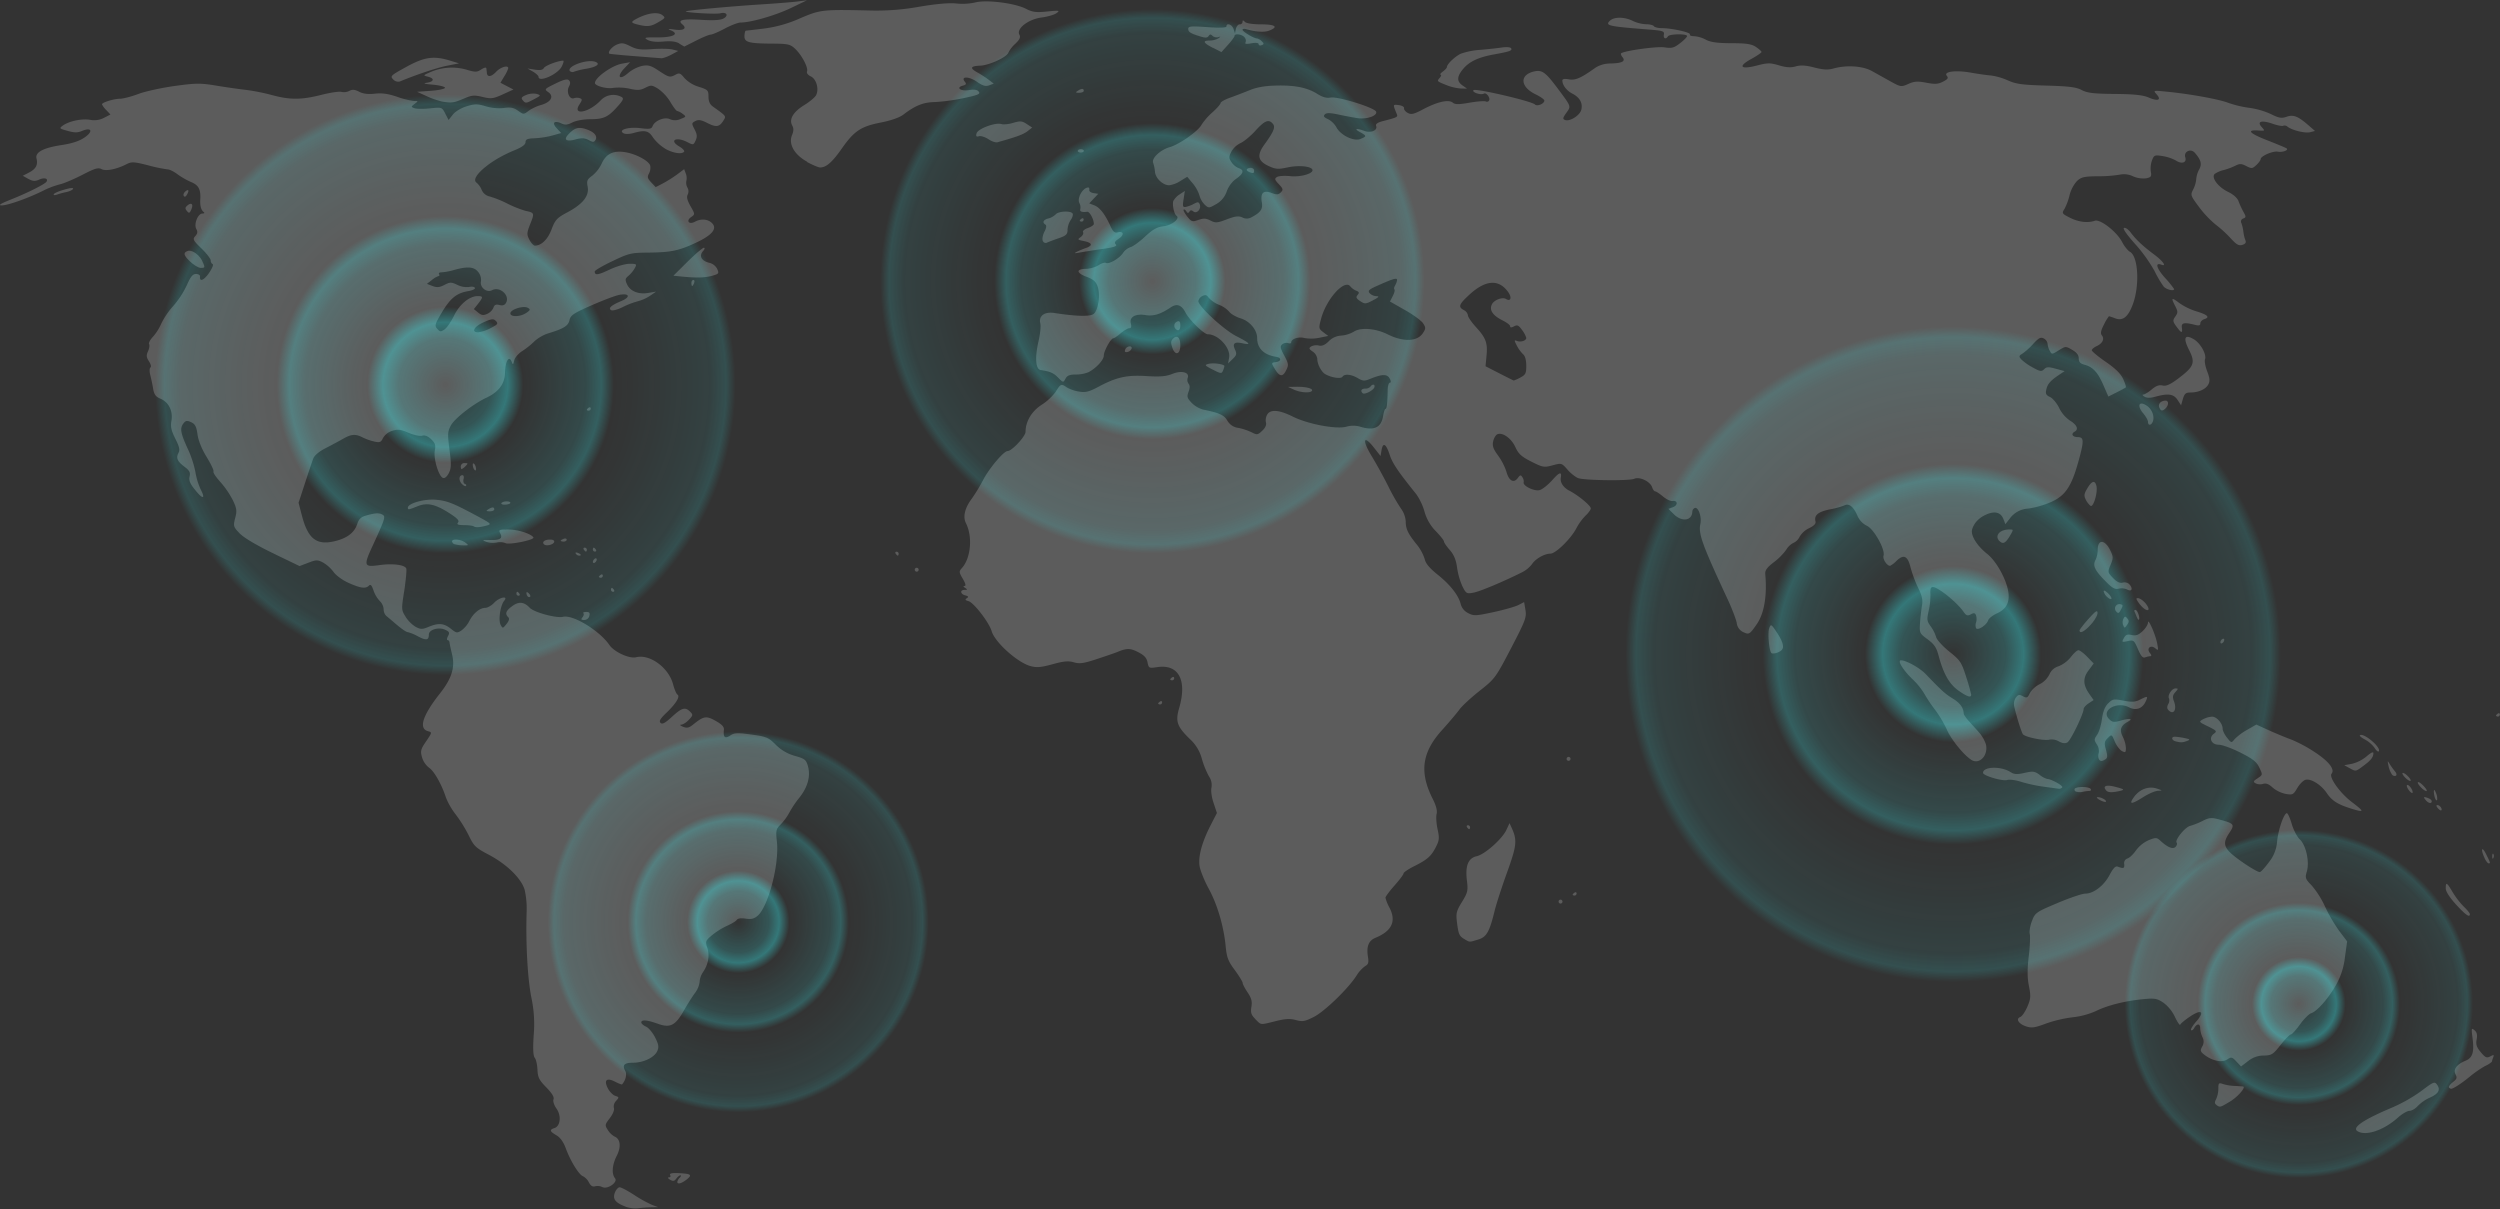 <svg id="Layer_1" data-name="Layer 1" xmlns="http://www.w3.org/2000/svg" viewBox="0 0 1280 619">
  <rect x="0" y="0" width="1280" height="619" fill="#333333" stroke="none"/>
  <defs>
    <style>
      .cls-1 {
        fill:rgba(255, 255, 255, 0.2);
      }

      .cls-2 {
        fill: url("#grad1");
      }
    </style>
    <radialGradient id="grad1" cx="50%" cy="50%" r="50%" fx="50%" fy="50%">
      <stop offset="0%" stop-color="rgba(55, 252, 255, 0.0)" />
      <stop offset="15%" stop-color="rgba(55, 252, 255, 0.17)" />
      <stop offset="20%" stop-color="rgba(55, 252, 255, 0.34)" />
      <stop offset="25%" stop-color="rgba(55, 252, 255, 0.0)" />
      <stop offset="45%" stop-color="rgba(55, 252, 255, 0.11)" />
      <stop offset="50%" stop-color="rgba(55, 252, 255, 0.22)" />
      <stop offset="54%" stop-color="rgba(55, 252, 255, 0.0)" />
      <stop offset="85%" stop-color="rgba(55, 252, 255, 0.07)" />
      <stop offset="90%" stop-color="rgba(55, 252, 255, 0.14)" />
      <stop offset="93%" stop-color="rgba(55, 252, 255, 0.0)" />
    </radialGradient>
  </defs>
  <title>speedway-map</title>
  <g id="layer1">
    <path id="path2830" class="cls-1"
          d="M320.26,617.79c-5.23-2-6.69-3.88-5.45-7.15.57-1.51,1.68-2.75,2.46-2.75s4.17,1.79,7.54,4a65.31,65.31,0,0,0,9.18,5.07l3,1.1-3.73.08a64.76,64.76,0,0,0-6.7.51,15.35,15.35,0,0,1-6.33-.83Zm-11.87-10a5.35,5.35,0,0,0-3.65-.42c-1.29.41-2.29-.2-3.24-2a7.34,7.34,0,0,0-3-3.13c-2.07-.71-6.4-7.73-8.81-14.27-1.22-3.31-2.86-5.59-4.8-6.7-3.45-2-3.7-2.85-1-3.7,3.06-1,3.63-6.35,1-10-1.22-1.73-1.87-3.75-1.5-4.71.44-1.14-.77-3.14-3.68-6.11-3.68-3.75-4.36-5.11-4.53-9.06-.11-2.56-.73-5.3-1.38-6.09-.83-1-1-4.56-.55-11.61a64.34,64.34,0,0,0-1.13-18.93c-2-9.77-3-28-2.47-44.55a44.4,44.4,0,0,0-1-10.81c-1.63-5.84-9.14-13.22-18.43-18.1-6.64-3.49-7.57-4.38-10.17-9.74a71.49,71.49,0,0,0-6.67-10.78,35.86,35.86,0,0,1-5.07-8.76c-2.2-6.77-6.06-13.57-8.69-15.29a10.63,10.63,0,0,1-3.55-5.31c-.9-3.23-.66-4.14,2.13-8.2,3-4.41,3.07-4.59,1-5.13-5-1.31-2.91-8,6.13-19.45,6-7.59,7.76-13.36,6.1-20-.63-2.55-1.2-5.21-1.26-5.92s-.51-1.28-1-1.28-.39-.93.21-2.07c.94-1.75.7-2.25-1.55-3.27-3.28-1.5-8.23,0-8.25,2.46,0,3-1.33,3.19-5.64.94a21.78,21.78,0,0,0-5.32-2.18c-.63,0-3-1.65-5.38-3.66s-4.82-4.12-5.53-4.68a4.85,4.85,0,0,1-1.29-3.39,6.59,6.59,0,0,0-2-4.2,15,15,0,0,1-3.2-5.41c-.86-2.58-1.49-3.26-2.31-2.45-1.69,1.7-4.21,1.38-10.3-1.32-3.19-1.41-6.51-3.82-7.84-5.68a18.5,18.5,0,0,0-5.38-4.83c-2.79-1.44-3.49-1.43-7.55.13l-4.48,1.71-13.74-6.66c-8.45-4.1-15-8-17-10.15-3.15-3.33-3.25-3.7-2.2-7.83,1-3.78.79-4.95-1.3-9.26a45.75,45.75,0,0,0-6.38-9.27c-2.19-2.39-3.74-4.74-3.44-5.23S108,237.6,105.81,234c-2.5-4.06-4.26-8.4-4.7-11.58-.56-4.08-1.21-5.32-3.28-6.27s-2.8-.87-4.06.85c-1.77,2.41-1.26,5,2.65,13.41a51.9,51.9,0,0,1,3.64,11.3,34.94,34.94,0,0,0,2.75,9c2.58,5.06.91,5-3.16-.17-2.41-3-3.05-4.7-2.58-6.6s0-3-2.49-4.86c-3.78-2.8-4.59-4.6-3.19-7.2.81-1.52.44-3.18-1.62-7.25s-2.53-6.13-2-9.19c.85-5-1.4-9.55-5.59-11.29-2.42-1-3.26-2.12-3.75-5-.35-2.06-1-5.25-1.48-7.08s-.45-3.59.08-3.92.18-1.73-.75-3.14c-1.36-2.08-1.45-3.06-.49-5.17.66-1.44.9-3.08.55-3.65s.53-2.27,2-3.79a25.81,25.81,0,0,0,4.22-6.7,39.94,39.94,0,0,1,6.12-9,47.47,47.47,0,0,0,7-10.71c1.89-4.36,3-5.71,4.67-5.72,1.22,0,2.14.56,2.06,1.27-.32,3,2,2,4.63-1.81,1.55-2.26,2.38-4.27,1.85-4.46a2.08,2.08,0,0,1-1-1.89c0-.86-2.14-3.63-4.74-6.16-4.32-4.2-4.6-4.76-3.16-6.35,1.16-1.28,1.3-2.23.52-3.62-1.36-2.43.79-7.9,3.12-7.92,1,0,1.24-.34.65-.77-1.33-1-1.93-3.19-1.74-6.42.3-5.16-.83-7.32-4.67-8.92a38.24,38.24,0,0,1-7-4c-1.79-1.37-4.06-2.48-5-2.48a78.79,78.79,0,0,1-10-2.09c-7.21-1.84-8.48-1.91-11-.63-5.18,2.67-10.67,3.76-12.91,2.56-1.68-.9-3.51-.34-9.9,3C37.71,91.78,32.57,94,30.58,94.4a45.1,45.1,0,0,0-8.43,3.21c-7.53,3.8-18.32,7.62-21.3,7.56-1.93,0-.63-.89,4.5-2.92C14.06,98.79,23,94.3,23.83,93c1-1.65-1.19-2.24-3.85-1-2,.89-3.16.81-5.42-.38L11.65,90l3.16-1.63c3.58-1.85,4.7-3.94,3.88-7.21s3.59-5.49,13-6.92c5.07-.76,8.92-2,11.52-3.8C47.82,67.35,47,65,42.1,67c-2.34,1-4,1-7.5,0-4.21-1.14-4.36-1.3-2.48-2.67,3.15-2.3,9.66-3.69,13.94-3a10.75,10.75,0,0,0,7.19-1l3.29-1.7-2.16-2.3a10.27,10.27,0,0,1-2.17-2.91c0-1,6.21-2.87,9.31-2.87,1.54,0,5.79-1.12,9.42-2.48S83,44.91,89.59,44c10.74-1.48,13-1.5,21.07-.17,5,.83,11.8,1.81,15.2,2.18a106.9,106.9,0,0,1,13.37,2.66c9.19,2.52,15.17,2.49,25.43-.13,4.53-1.16,9.11-1.82,10.17-1.49a6,6,0,0,0,4-.5c1.59-.85,2.81-.74,5.07.42,2,1.06,4.56,1.36,8,1,3.62-.42,6.79,0,11.42,1.58a42.12,42.12,0,0,0,8.7,2.16c2.23,0,2.23,0,.29,1.48s-1.92,1.5-.13,2.2c1,.4,4.62.44,8,.09,6.05-.64,6.1-.62,7.78,2.64l1.7,3.29,2.21-2.77c1.26-1.59,4.27-3.38,7.07-4.23,4.23-1.27,5.52-1.27,9.77,0a22.89,22.89,0,0,0,9.27.87c3.43-.49,5-.19,7.25,1.4,2.82,2,2.9,2,5.4.07a22.35,22.35,0,0,1,6.38-3c5.07-1.41,6.78-4.42,3.74-6.55-2.15-1.51-2.05-1.62,3.6-4.39,4.21-2.07,6.11-2.54,6.93-1.72s.82,1.73,0,3.3c-1.43,2.69.36,6.75,2.6,5.89a4.79,4.79,0,0,1,3,0c1.3.5,1.28.92-.15,3.11-4,6,4.92,4.33,10.93-2.11a8.84,8.84,0,0,1,9.78-2c2.29.88,2.07,1.6-1.72,5.76-4.52,5-6.84,6-13.63,6-3.29,0-7.16.71-9,1.64-2.5,1.29-3.72,1.4-5.69.5-3.68-1.67-5-.28-2.32,2.53l2.25,2.4-4.49,1.27a45.65,45.65,0,0,1-9.13,1.42c-3.69.13-4.63.53-4.64,2,0,1.25-1.8,2.56-5.66,4.14C250.85,82,240.24,91.17,244.08,93.59a9.66,9.66,0,0,1,2.54,3.63,5.69,5.69,0,0,0,4.1,3.37,53.39,53.39,0,0,1,9,3.62,55.82,55.82,0,0,0,9.27,3.72c4.68,1,4.72,1.13,2.54,6.65-1.86,4.73-1.9,5.41-.46,8.2.87,1.68,2.14,3,2.84,3,3.37-.1,6.54-3.21,8.5-8.37,1.88-4.92,2.73-5.84,8.11-8.71,7.94-4.24,11.24-8.42,10.36-13.11-.57-3-.27-3.77,2.34-5.63a18,18,0,0,0,4.85-6.24c2.28-5,5.94-6.8,12.1-5.79,5.48.89,11.95,4.37,12.73,6.83a6.15,6.15,0,0,1-.59,4c-1,1.83-.8,2.61,1.1,4.63l2.29,2.43,3.72-1.93a64,64,0,0,0,7.31-4.61l3.57-2.67.84,2.27a6.35,6.35,0,0,1,.29,3.7,5,5,0,0,0,.52,3.43,3.83,3.83,0,0,1,.14,3.66c-.65,1.17-.22,2.94,1.44,5.86,2.38,4.18,2.38,4.18.29,5.64-2.74,1.93-1,4,2,2.35s6.42-1.39,8.53.52q4.68,4.24-7.76,10.11c-9,4.24-13,5.08-24.8,5.18-8.69.08-9.84.35-18.28,4.4-5,2.38-9,4.73-9,5.23,0,2.12,1.56,1.94,7.55-.9,3.53-1.67,8.08-3,10.25-3,3.7,0,3.84.11,2.68,2.27a15.22,15.22,0,0,1-3.21,3.89c-1.72,1.4-1.82,2-.74,4.35,1.61,3.55,5.84,5.26,10.89,4.41l4-.68-3.07,2.12a20.9,20.9,0,0,1-6.18,2.79,42.41,42.41,0,0,0-7.81,3c-2.63,1.33-5.26,2-6,1.59-1.63-1,.09-2.52,5.38-4.73,4.71-2,4-4.06-1.11-3.11-2,.37-8.39,2.78-14.25,5.37-9.15,4-10.74,5.09-11.28,7.51-.65,3-2.88,4.39-10.73,6.78a20,20,0,0,0-7.21,4.09,41.5,41.5,0,0,1-6.22,5c-2,1.24-3.84,3.4-4.17,4.81-.55,2.33-.68,2.38-1.37.59-1.28-3.35-3.23-.07-3.34,5.65s-3.08,9.85-9.6,12.91c-6.68,3.14-16.18,10.56-18.1,14.13-1.7,3.16-1.78,4.39-.73,12.5,1,7.57.92,9.47-.37,12-1,1.85-2.08,2.74-3,2.38-2.21-.84-4.91-9.94-4.15-14,.52-2.8.17-3.87-1.92-5.83-1.68-1.58-3.24-2.18-4.56-1.77-1.1.35-4.22-.31-6.94-1.47-4.15-1.78-5.48-1.93-8.45-1a8.3,8.3,0,0,0-4.66,3.67c-1,2.14-1.62,2.41-4.31,1.83a28.57,28.57,0,0,1-6-2.1c-3.76-1.92-5.87-1.79-10.11.65-2,1.13-6,3.3-9,4.82-3.39,1.75-5.72,3.74-6.33,5.41-.53,1.45-2.43,7.11-4.22,12.58l-3.25,9.94,1.66,6.41c3.06,11.79,7.3,15.32,16.16,13.42,6.67-1.43,10.68-4.33,12.16-8.8.93-2.83,1.94-3.77,5-4.61,4.55-1.26,6.45-1.31,8.2-.2,1.44.91.93,2.42-5.52,16.39-4.43,9.59-4.11,10.45,3.47,9.35,6.92-1,13.23-.23,14,1.69.29.75-.18,5.81-1,11.25-1.54,9.72-1.52,9.93.69,13.52a16.47,16.47,0,0,0,5.16,5.14c2.55,1.32,3.35,1.32,6.56,0,5.1-2.13,7.87-1.9,11.41.93,2.84,2.27,3.24,2.33,5.46.88a14.35,14.35,0,0,0,4-4.77c2-4,5.34-6.75,8.16-6.78,1.17,0,3.22-1.18,4.55-2.6,2.71-2.87,7.46-3.81,5.14-1-1.95,2.35-3.07,9.92-1.81,12.27,1.05,1.95,1.13,1.94,3-.41,1.35-1.68,1.63-2.75.88-3.49-1.76-1.77-1.23-3.24,2.06-5.68s6.06-2.27,9,.89c2.16,2.31,13.71,5.43,17,4.6,5-1.26,18.65,7,23.77,14.45,2.44,3.55,10.22,7.11,13.64,6.25,7-1.76,16.69,5.29,18.95,13.85.67,2.55,1.68,4.92,2.25,5.27,1.5.94-.75,4.64-5.67,9.32-3.14,3-3.89,4.28-3,5.16s2.34.11,5.83-3.1c5.08-4.68,6.77-5.16,9.32-2.62,1.54,1.55,1.5,1.87-.62,4.12-1.27,1.35-3,2.48-3.92,2.51s-.57.49.9,1.08c2,.8,3.06.58,5.15-1.11,5.44-4.4,6.72-4.61,11.55-1.91,3.14,1.76,4.4,3.09,4.24,4.51-.44,3.92.48,4.79,3.21,3,2.16-1.42,3.65-1.49,10.89-.49,7.7,1.05,8.71,1.47,12.41,5.17A21.83,21.83,0,0,0,407,387c5.21,1.51,5.77,2,6.72,5.48,1.37,5.09-.24,10.73-4.57,16.08a52.36,52.36,0,0,0-5,7.47,28.5,28.5,0,0,1-4.36,6c-2.5,2.5-2.64,3.12-2,9.06,1.22,11.58-4.45,33.2-9.92,37.83-1.78,1.5-3.3,1.86-6.12,1.42-2.32-.36-4-.13-4.49.61s-2.66,2-5,3.06a37.64,37.64,0,0,0-7.76,4.86c-3.33,2.84-3.44,3.16-2.32,6.55,1.29,3.91.42,8.54-2.35,12.49a10,10,0,0,0-1.62,4.83,12,12,0,0,1-2.39,5.69c-1.31,1.76-3.85,5.77-5.63,8.92-4.39,7.75-7,9.1-13.39,6.82-5.52-2-8.46-2.22-8.46-.68,0,.58,1.1,1.55,2.44,2.16s3.44,3.11,4.66,5.55c1.81,3.63,2,4.89,1.06,7-1.46,3.21-7.06,5.91-12.26,5.91-4.6,0-5.75,1.12-4.16,4.1,1,1.83.33,4.78-1.57,7-.16.18-1.77-.44-3.59-1.38-4.33-2.24-5.87-.81-3.68,3.43.89,1.72,2.59,3.44,3.77,3.81,2,.65,2.05.79.4,2.61a4.09,4.09,0,0,0-1.11,3.59c.38,1-.46,3.1-2.05,5.18-2.59,3.4-2.63,3.63-1,6.17a9.68,9.68,0,0,0,3.29,3.23c3.1,1.19,3.62,5.26,1.25,9.89s-2.73,9.31-.9,11.52c1.67,2-3.94,5.92-6.46,4.51ZM232.47,161.61c2.75-5.75,7.88-10,12-10,3,0,3,.48.29,3.94l-2.14,2.71,2.19,1.78c1.77,1.43,2.68,1.55,4.69.64a6.39,6.39,0,0,0,3.14-3.13c.47-1.49,1.24-1.84,3.05-1.39s2.73.06,3.42-1.17c2.09-3.74-3.23-8.52-7.15-6.42-2.81,1.5-6.47-1.49-5.69-4.64a6.39,6.39,0,0,0-1.34-4.56c-2.13-2.81-5.37-3.11-12.46-1.14a30.7,30.7,0,0,1-6.46,1.21c-1,0-1.55.37-1.22.9s.22,1-.24,1a11,11,0,0,0-3.4,2l-2.56,2,2.88,1.1c2.25.85,3.58.73,6.08-.56,2.93-1.52,3.48-1.52,6.68,0a10.78,10.78,0,0,0,5.91,1.06c1.32-.34,2.69-.15,3,.41s-1.1,1.32-3.31,1.69c-6,1-9.16,3.53-13.54,10.85-3.65,6.11-3.86,6.85-2.4,8.47s1.82,1.61,3.78.24c1.2-.85,3.35-4,4.76-6.92ZM251.19,168c3.66-1.87,4-2.34,2.72-3.63s-2.11-1.21-6.31.65c-4.93,2.18-6.5,5.13-2.73,5.13A19.58,19.58,0,0,0,251.19,168Zm18.26-7.78c2.15-1.5,2.23-1.8.71-2.65-2.23-1.24-8.85.91-8.85,2.87S266.43,162.3,269.45,160.19ZM346.81,605A4.05,4.05,0,0,1,348,603c.68-.68.85-1.24.37-1.24s-1.42.76-2.1,1.69c-1,1.33-1.64,1.45-3.2.55-1.11-.65-1.38-1.16-.62-1.18s1.06-.49.71-1.06c-.67-1.09,1.1-1.38,6.18-1,4.54.31,5,1,2.19,3.18-2.61,2.06-4.76,2.58-4.76,1.16ZM1207,579.15q-4.41-2.79,18.41-12.36a79.82,79.82,0,0,0,14.38-8.27c6.24-4.71,6.75-4.92,8-3.15,1.87,2.67.77,4.61-3.81,6.67a21.11,21.11,0,0,0-6.11,4.25c-1.18,1.35-3.07,2.46-4.2,2.46s-3.81,1.56-5.93,3.47c-7.28,6.53-16.5,9.61-20.73,6.93Zm-72.09-13.38c-1.07-.67-1.13-1.37-.25-3a13.73,13.73,0,0,0,1.13-5.35c0-2.91.24-3.15,2.32-2.42a24.59,24.59,0,0,0,5.92,1c2,.08,4,.21,4.4.29,1.71.32-2.85,5.51-7,7.92-4.88,2.86-4.68,2.81-6.57,1.61Zm119-9c-.36-.36.49-1.55,1.89-2.65,2.1-1.66,2.34-2.35,1.42-4.07-1.33-2.49.65-5.15,5.22-7,3.55-1.46,4.44-4.44,3.49-11.63-.65-5-.57-5.26,1-3.94,1.25,1,1.56,2.34,1.11,4.72-.49,2.6,0,4,2.13,6.54,2.35,2.79,3,3.1,4.87,2.12s2-.89,1.46.61a11.79,11.79,0,0,0-.67,2.15,12.16,12.16,0,0,1-3.35,2.12,56.14,56.14,0,0,0-8,5.54c-4.15,3.42-8.41,6.19-9.55,6.19a2.26,2.26,0,0,1-1.06-.65Zm-108.92-13.31c-2.17-2.31-2.57-2.4-4.66-1-2.65,1.74-7.64.72-11.64-2.37-2.14-1.65-2.28-2.19-1.18-4.24a4.71,4.71,0,0,0,.12-4.85,13.24,13.24,0,0,1-1.14-4.5c0-2.5-1.62-2.62-3-.22-.55,1-1.3,1.5-1.66,1.14s.83-2.35,2.65-4.42c4.48-5.1,2.73-6.49-3.18-2.53-2.55,1.71-4.8,3.57-5,4.15s-1.43-1.2-2.72-3.93a19.5,19.5,0,0,0-6-7.37c-3.27-2.15-4.38-2.33-10.67-1.7-9.22.91-18.11,3.19-23.94,6.11a40.3,40.3,0,0,1-11.79,3.12,65.86,65.86,0,0,0-13.77,3.26c-5.63,2.11-7.23,2.34-10.08,1.39-3.82-1.26-5.41-3.86-2.94-4.81.9-.34,2.52-2.7,3.61-5.25,1.75-4.07,1.85-5.34.81-10.61-.86-4.35-.88-8.48-.09-15.18.6-5.06.83-10.2.51-11.42s.18-4.2,1.11-6.63c1.63-4.28,2-4.56,13.08-9.24,6.27-2.65,12.68-4.83,14.26-4.83,4.25,0,9.52-4.05,12.43-9.55,1.8-3.4,3-4.7,4.12-4.28,3,1.16,3.6.93,3.37-1.3a2.48,2.48,0,0,1,1.7-2.87c1.06-.33,3-2.21,4.35-4.16a16.37,16.37,0,0,1,6.43-5.17c3.76-1.51,4.13-1.48,6.18.38,3.77,3.43,6.45,4.43,7.73,2.89.62-.75.83-1.66.47-2-1.18-1.18,4.22-7.95,6.85-8.6a38.59,38.59,0,0,0,6.46-2.58c3.34-1.67,4.51-1.78,8.25-.78,8.05,2.17,8.32,2.52,5.32,7.05-3.85,5.82-2.83,8.09,6.62,14.74,4.36,3.07,8.48,5.4,9.15,5.18s2.79-2.57,4.71-5.22a18.93,18.93,0,0,0,4.06-10.49c.59-6,3.48-14.42,5-14.42.49,0,1.61,2.48,2.49,5.51s2.73,6.57,4.1,7.87c3.22,3,5.09,11.47,3.64,16.46-1,3.31-.77,3.84,2.51,7.21a46.72,46.72,0,0,1,6.84,10.85,81.77,81.77,0,0,0,7.28,12.47l4,5.26-1.13,8.12a36.75,36.75,0,0,1-4.63,14.31c-3.88,6.88-9.68,13.44-12.74,14.41-1.1.35-3.65,2.93-5.67,5.74s-4.11,5.1-4.67,5.1-2.91,2.4-5.24,5.35c-3.87,4.9-4.59,5.35-8.63,5.43a12.68,12.68,0,0,0-8,2.84l-3.62,2.76-2.37-2.53ZM642.78,521.81c-2.18-2.19-2.55-3.3-2.06-6.31.46-2.82,0-4.49-1.94-7.37-1.39-2.05-2.53-4.23-2.53-4.84s-1.82-3.56-4-6.55c-3.44-4.61-4.15-6.45-4.71-12.29-1-10.29-4.29-21.44-8.71-29.51-2.17-4-4.26-9.13-4.64-11.46-.8-5,1.21-12.34,5.81-21.28l3.06-5.95-1.72-5.17c-1-2.9-1.43-6.32-1.07-7.78a7.82,7.82,0,0,0-1.33-5.87,44.82,44.82,0,0,1-3.59-8.94,21.05,21.05,0,0,0-6.24-10.2c-6.53-6.4-7.38-8.92-5.35-15.89,4.12-14.19-.33-22.47-11.22-20.83-4.24.63-4.4.55-5-2.44-.46-2.3-1.7-3.65-4.83-5.25-4.06-2.07-5.8-2.08-10.79,0-1.13.46-5.77,2.06-10.3,3.55-6.81,2.25-8.86,2.54-11.83,1.67-2.81-.81-5.17-.6-10.92,1-6,1.63-8.1,1.8-11.31.92-6.7-1.85-18.21-12.23-19.85-17.89-1.26-4.39-9.14-14.6-11.83-15.34-1.7-.47-1.91-.83-.87-1.5s.87-1-.77-1.45c-2.6-.68-2.86-2.81-.34-2.83,1.54,0,1.57-.16.25-1-1-.63-1.08-1-.29-1s.51-1.28-.9-3.66c-2-3.35-2-3.79-.5-5.46,4.61-5.09,5.62-16.05,2.11-23-1.67-3.3-.59-7.85,3-12.59a90,90,0,0,0,5.83-9.64c3.26-6.16,10.53-14.72,12.49-14.72,2.18,0,9.2-7.54,9.2-9.88,0-5.28,3.15-10.55,8.3-13.85a27.31,27.31,0,0,0,7.2-6.74c2.45-4,2.79-4.09,5.64-2.1a18.71,18.71,0,0,0,6.17,2.11c3.47.58,5.13.16,10.3-2.6,8.89-4.76,14.39-6,24.57-5.31,6.71.42,9.73.15,13-1.15,4.8-1.92,8.94-.79,7.82,2.14a3.21,3.21,0,0,0,.45,2.88c.74.89.74,2.17,0,4.15-.94,2.49-.73,3.24,1.61,5.68a13.48,13.48,0,0,0,5.91,3.46c8.27,1.66,10.63,2.73,12.34,5.62a7.41,7.41,0,0,0,5.61,3.72,29.92,29.92,0,0,1,6.81,2.26c2.77,1.43,3.13,1.38,5.45-.8,1.56-1.46,2.26-3,1.9-4.16a5.91,5.91,0,0,1,.54-3.93c1.59-3,6.12-2.68,13.18.85,7.7,3.86,22.3,6.61,27.47,5.18a12.47,12.47,0,0,1,7.06,0c7.12,2.19,10.76.48,11.74-5.51.32-2,.87-3.62,1.22-3.62.67,0,1-3,1.11-9.53,0-2.12.54-3.86,1.12-3.86s.66-.74-.1-2.16c-1.27-2.37-3.84-2.32-10,.21-2.91,1.19-3.72,1.14-6.33-.4-3.39-2-6.87-2.3-7.87-.68-.74,1.21-6,.36-8.87-1.42-2.05-1.28-4-5.1-4-7.9a5.35,5.35,0,0,0-2.32-3.58c-2-1.39-2.08-1.79-.77-2.65a5.86,5.86,0,0,1,3.89-.46c1.64.39,3.15-.26,5.05-2.16a9.58,9.58,0,0,1,6.42-2.92,15.53,15.53,0,0,0,6.55-2.07c3.4-2.24,11.13-1.62,17.13,1.38,8.08,4.05,15.26,3.81,18.15-.6,1.5-2.3,1.51-2.78.09-5-.87-1.32-5-4.38-9.28-6.79l-7.7-4.38,1.44-2.79c.79-1.53,1.18-3,.86-3.37s-.19-1.18.27-1.93a8.43,8.43,0,0,0,1.05-2.69c.24-1.56-1.42-1.13-9.61,2.5-4.76,2.1-5.47,2.74-4.41,4a5.24,5.24,0,0,0,3.45,1.56c1.69,0,1.29.52-1.75,2.12-3.7,1.95-4.11,2-6.51.4-2.05-1.34-2.32-2-1.35-3.14s.82-1.61-.7-2.19a7.82,7.82,0,0,1-3-2.19c-2.95-3.93-12.31,6.41-15,16.61-1.28,4.79-1.24,5,1.17,6.86l2.5,1.88-4.58.94a20.17,20.17,0,0,1-7.55.14c-3-.82-6.82.42-6.82,2.21,0,.53-.7.7-1.56.37a3.39,3.39,0,0,0-3,.62c-1.25,1-1.11,1.88,1,5.78,2.25,4.22,2.32,4.8.92,7.6-1.76,3.52-3.39,3.26-5.87-.94-1.72-2.92-1.71-3,.57-3.31,2.89-.41,3.07-2.25.28-2.7-6.39-1-9.79-4.38-9.79-9.66,0-4.13-3.82-8.67-8.46-10.06-2.41-.73-5-2.24-5.82-3.37A14,14,0,0,0,624,156a13.89,13.89,0,0,1-5.08-3.5c-1.07-1.54-1.78-1.72-3.36-.88a3.62,3.62,0,0,0-2,2.55c0,2.67,13.13,14.77,19.55,18,6.8,3.43,7.86,4.66,3.14,3.62-4.22-.92-5.37,0-3.93,3.17,1,2.22.85,2.89-1.19,4.85l-2.36,2.28.54-3.07c.85-4.87-5.57-11.87-10.9-11.87-2,0-9.45-7.27-11.41-11.07-2.1-4.06-4.44-4.85-7.75-2.6-5,3.38-8.72,4.52-12.63,3.86-5.2-.88-8.47.93-7.64,4.23.43,1.72.19,2.49-.78,2.49-.77,0-2.75,1.16-4.39,2.57s-3.35,2.58-3.79,2.58c-1.27,0-4.86,6.51-4.87,8.82s-4,6.57-7.92,8.57a17.49,17.49,0,0,1-6.4,1.15c-3.14,0-4.43.52-5.29,2.13-1.13,2.11-1.16,2.1-3.8-.54-2.48-2.47-3.91-3.09-8.9-3.87-2.63-.4-3.07-6.35-1.11-14.82.84-3.62,1.25-7.67.92-9-1-3.89,2.08-6.18,7.19-5.4,11.8,1.82,18.7,1.92,20.32.3,2.23-2.23,3.23-9.56,1.87-13.67-.88-2.68-2.1-3.78-5.73-5.17-5.34-2-5.46-4-.23-4.06a13.84,13.84,0,0,0,6.37-1.85c1.52-1,3.2-1.54,3.74-1.21,1.45.9,7-2.28,8.8-5.07a7.87,7.87,0,0,1,3.87-3c1.24-.32,4.58-2.74,7.41-5.38,4-3.74,6.13-4.91,9.57-5.32,4.27-.51,8.56-4,6.54-5.35-1.25-.83-2.3-5.82-1.6-7.63A9.64,9.64,0,0,1,604,99.5l2.64-1.73L606,102c-.58,3.68-.43,4.2,1.14,3.93a16,16,0,0,0,4.15-1.58c2-1.07,2.43-1,3,.32.88,2.3-1.58,5-3.27,3.6-.94-.78-1.53-.75-2.05.1s-1,.82-1.58-.18c-.47-.75-1.09-1.13-1.37-.84s.53,1.85,1.83,3.48c2.18,2.74,2.6,2.87,5.71,1.78,2.66-.93,3.94-.87,6.21.31,2.56,1.32,3.43,1.26,8.35-.61,4.32-1.64,6-1.85,7.93-1a4.77,4.77,0,0,0,4.69-.06c4.63-2.39,5.91-4.2,5.34-7.51-.85-4.91.71-6.52,4.82-5,2.8,1.06,3.62,1,4.88-.25s1.23-1.83-1-4.17-2.26-2.81-1-3.68c.83-.56,4-.76,7-.44,5.47.58,12.29-1.56,11.1-3.48-1-1.69-7.32-2.17-12.64-1-4.72,1-6,1-9.57-.66-5.62-2.54-6.28-5.5-2.43-10.87,5-6.91,5.87-9.11,4.46-10.81-2.09-2.52-4.15-1.7-8.93,3.57-2.52,2.78-6,5.63-7.64,6.32a10.74,10.74,0,0,0-4.62,4.29c-1.4,2.71-1.4,3.28,0,5.44a8.43,8.43,0,0,0,3.67,3.08c3.16,1,2.54,2.89-2,6a14.57,14.57,0,0,0-4.12,6,11.7,11.7,0,0,1-5.37,6.43c-3.67,2.12-3.84,2.13-5.87.29a10.54,10.54,0,0,1-2.7-4.71,18.45,18.45,0,0,0-3.44-6.19l-2.82-3.38-3.57,2.18a14.43,14.43,0,0,1-5.64,2.16c-3.26,0-7-3.56-7.3-6.82a20,20,0,0,0-.94-4.7c-.92-2.31,3.69-6.64,8.49-8s14.56-8.17,16.23-11.37a30.88,30.88,0,0,1,5.57-6.39c2.32-2.08,4.22-4.24,4.22-4.8s2.2-1.81,4.89-2.77,7.21-2.7,10.05-3.86c3.47-1.44,7.82-2.2,13.39-2.34,9.72-.25,16.08,1,21.32,4.32,2.64,1.65,4.71,2.21,6.7,1.82,3.56-.72,22.52,5.16,23.3,7.22s-4.64,4-9.32,3.35c-2.14-.31-6.57-1.14-9.84-1.84-4.41-.94-6.26-1-7.11-.11s-.43,1.49,1.65,2.44a10.68,10.68,0,0,1,4.3,4.16c2.08,4,8.76,7.32,12.21,6s3.28-1.66-.21-3.56c-3.23-1.75-1.74-2.13,2.32-.58,3.24,1.23,6.91-.3,6-2.53-.4-1.05.73-1.8,3.91-2.61,6.79-1.74,7.29-2,6.72-3.37-2.13-5.21-2.16-5.06.94-4.71,1.66.19,2.87.9,2.73,1.6s.73,1.78,1.92,2.41c1.79,1,3.2.62,8.11-2,7.21-3.78,12.83-5,14.92-3.27,1.17,1,3.1,1,8.7,0,4-.67,7.65-.94,8.2-.6a1.24,1.24,0,0,0,1.68-.47c.81-1.32-1.43-4.3-2.66-3.54-1.49.92-6.36-.72-5.3-1.78s29.73,5.61,31.45,7.33c1.16,1.15,4.82-.39,4.82-2,0-.56-2-2-4.55-3.22-7.74-3.76-8.24-9.79-1-11.62,4.22-1.06,6,.16,11.9,8,7.59,10.14,7.4,9.62,4.92,13.11-1.84,2.58-2,3.18-.67,3.67,2.41.93,7.58-2.32,8.31-5.21.85-3.4-.74-6.29-4.54-8.26-3-1.55-5.15-4.38-5.15-6.74,0-.81,1.12-1,3.35-.6,3.33.61,6.1-.6,13.66-6a14.35,14.35,0,0,1,7.6-2.11c6-.14,7.91-1.14,6.19-3.22-.67-.81-1-1.69-.75-1.95,1.32-1.32,18.28-3.69,22.18-3.1s4.92.26,8-2.1c2-1.52,3.62-3.17,3.62-3.67,0-1.26-9-1.15-9.78.12-1.08,1.75-2.48,1.14-2.09-.9.33-1.73-.54-2-8-2.59-20.49-1.6-22.15-2-19.7-4.43,2.17-2.16,7.47-2.12,11.9.09a17.88,17.88,0,0,0,6.69,1.65c1.86,0,3.68.47,4,1s2.15,1,4,1c5.14,0,15.07,2.22,14.45,3.23-.3.49.66.89,2.14.89a15.48,15.48,0,0,1,6,1.78c2.44,1.31,5.84,1.78,13.08,1.81,7.78,0,10.37.43,12.62,1.95,1.56,1.05,2.83,2.21,2.82,2.56s-2.39,2-5.28,3.57c-7,3.86-5.52,5.54,2.94,3.34,5.48-1.42,6.74-1.42,11.28-.08,3.72,1.11,6.05,1.25,8.58.53s5.1-.57,9.49.57c4.59,1.18,7,1.3,9.86.5,6.63-1.84,14.78-1.32,19.51,1.24L968,41.71c5.22,2.85,5.45,2.88,9.07,1.26,3-1.36,4.73-1.47,9.2-.62s6.07.75,8.57-.55,2.85-1.89,1.91-3c-1.8-2.18,4.61-3,12.5-1.58,3.61.65,8.19,1.29,10.17,1.43a32.66,32.66,0,0,1,8.61,2.51c4.19,1.89,7.36,2.32,19.64,2.66,11.65.32,15.36.79,18.17,2.28s6.11,1.91,16.93,2c10,.09,14.41.57,17.36,1.83,4.76,2.05,6.67,1.3,4.08-1.6-1.87-2.09-1.86-2.09,5.34-1.38,12,1.2,26.52,3.84,31.41,5.73a54.92,54.92,0,0,0,10.8,2.55,39.54,39.54,0,0,1,11,3.2c4,2,5.34,2.27,7.93,1.37,3.54-1.24,5.83-.35,11.24,4.34l3.36,2.92-2.53.64c-2.54.63-9.29-1-11.61-2.88a2.13,2.13,0,0,0-2.13-.43c-.49.3-2.9-.15-5.36-1-5.75-2-8.3-1.24-5.68,1.65,1.79,2,1.75,2-1.67,1.78-6.38-.44-4.63,1.45,4.75,5.1,5.1,2,9.49,3.83,9.75,4.09,1,.93-2.22,2.09-4.53,1.65-2.55-.49-8.83,2.25-8.83,3.84,0,.53-1,1.89-2.2,3-2,1.88-2.44,1.93-5.15.53-2.53-1.31-3.34-1.33-5.78-.1a32.8,32.8,0,0,1-5.92,2.17A13.47,13.47,0,0,0,1134,89c-2.08,1.72,1.58,6.72,6.73,9.22,2.8,1.35,4.83,3.17,5.43,4.87a43,43,0,0,0,2.5,5.43c1.37,2.44,1.36,2.79-.11,3.35a1.63,1.63,0,0,0-.93,2.43,20.32,20.32,0,0,1,1,4.37,17.84,17.84,0,0,0,1,4.28c.52,1.23.09,1.92-1.54,2.43-1.8.58-3-.12-6-3.4a59.72,59.72,0,0,0-7.61-6.94,52.67,52.67,0,0,1-8.48-8.94c-4.47-6-4.56-6.22-3.08-9.09a14.89,14.89,0,0,0,1.57-5.33A12.71,12.71,0,0,1,1126,86.7c1.49-2.68.92-4.83-2.26-8.48-2.09-2.39-5.81-.6-4.87,2.35.86,2.72-1.79,3.61-4.83,1.61a21.2,21.2,0,0,0-6.76-2.26c-4.11-.66-4.41-.53-5.48,2.26a12.35,12.35,0,0,0-.58,5.72c.47,2.37.15,2.85-2.29,3.38a13,13,0,0,1-6.8-1,10.65,10.65,0,0,0-6.65-.89,64.93,64.93,0,0,1-11.1.85c-7.33.07-8.74.39-11,2.48a17.49,17.49,0,0,0-3.76,7.21A29.91,29.91,0,0,1,1057,107c-1.41,2.17-1.28,2.4,2.76,4.45,4.38,2.24,9.16,2.83,12.78,1.58,2.79-1,11.32,5.68,14,10.9,1.09,2.13,2.89,4.37,4,5,4.21,2.25,5.06,17,1.54,26.69-2.43,6.68-5.16,8.87-9.16,7.35a27.16,27.16,0,0,0-3.13-1.06,21.38,21.38,0,0,0-2.54,4.23c-1.59,3-1.9,4.59-1.12,5.53,1.5,1.81.39,4.16-2.61,5.53-1.39.63-2.52,1.6-2.52,2.14s3.22,3.22,7.16,5.93c5,3.45,7.69,6.1,8.92,8.82,1,2.14,1.57,4.06,1.33,4.27s-2.33,1.35-4.67,2.53l-4.26,2.14-2.57-5.88c-2.87-6.58-5.33-9.23-9.66-10.4-2.18-.59-2.94-1.42-2.94-3.22s-1.07-3.06-3.34-4.39c-3.31-1.94-3.38-1.94-6.9.24s-3.56,2.18-4.64.15a9.47,9.47,0,0,1-1.09-3.61,3.59,3.59,0,0,0-1.92-2.61c-1.58-.84-2.57-.33-5.46,2.8a33.59,33.59,0,0,1-5.54,5c-1.71,1-1.8,1.39-.62,2.8a27.27,27.27,0,0,0,5.82,4.15c3.88,2.17,4.63,2.29,5.94,1s2.26-1.29,6-.27l4.52,1.23-2.51,1.68c-4.68,3.13-6.15,4.77-6.82,7.58-.54,2.32-.22,3,1.86,4,1.38.63,3.49,3.15,4.68,5.6a17.23,17.23,0,0,0,5.28,6.29c3.77,2.22,4.86,4.59,2.69,5.81s-1.07,2.83,1.61,2.83c3.21,0,3.23,1.92.13,13-3.76,13.38-7.15,17.84-16,21.09a45.64,45.64,0,0,1-9.45,2.49,12.55,12.55,0,0,0-9.68,5.29l-2.12,2.7-1-2.61c-1.29-3.39-4.26-4.25-8.5-2.45-3.9,1.65-6.46,4.28-7.5,7.67-.93,3,2.35,8.39,7.79,12.69,4.46,3.53,9.46,12.4,10.63,18.84,1,5.61-.79,9.29-5.64,11.49-2.22,1-4.29,2.63-4.6,3.63-.77,2.41-5.34,5.4-6.18,4a4.28,4.28,0,0,1,0-2.94,6.27,6.27,0,0,0,0-3.57c-.5-1.33-1.07-1.45-2.69-.58s-2.35.68-3.72-1.3c-3.36-4.88-13.1-12.71-15.8-12.71-1,0-1.32,1.15-1.16,3.61a36.68,36.68,0,0,1-.9,8.59c-1,4.47-.91,5.28,1,7.88a19.59,19.59,0,0,1,2.79,5.48c.36,1.45,3.34,4.75,6.74,7.48,5.68,4.56,6.28,5.45,8.67,13a92,92,0,0,1,2.57,9.1c0,1.75-2.15,1-6.64-2.18-4.65-3.34-7.61-8.61-10.08-17.93-1.08-4.05-2.26-5.79-5.6-8.24-4.09-3-4.22-3.28-3.89-8.27.19-2.83.66-6.85,1-8.92.53-2.92.09-5-2-9.27a64,64,0,0,1-3.83-10.32c-1.45-5.93-3.5-6.92-7.12-3.45a12.92,12.92,0,0,1-3.36,2.61c-1.64,0-3.9-3.49-3.36-5.2,1-3.09-5.05-13.87-8.58-15.33a10.1,10.1,0,0,1-4.88-5.36c-2.06-4.56-4.36-6.3-6.66-5a42.16,42.16,0,0,1-7.43,2c-6,1.23-8.1,3-7.28,6.15.3,1.15-.75,2.26-3.25,3.45a11.44,11.44,0,0,0-4.85,4.32,6.44,6.44,0,0,1-3.14,3.19,8.9,8.9,0,0,0-3.73,3.51,31.33,31.33,0,0,1-6.36,6.42c-3.48,2.67-4.57,4.17-4.39,6.05,1,11-.54,20.17-4.32,25.63s-4,5.47-7.07,4.05a5.85,5.85,0,0,1-3.22-4.65c-.36-1.91-2.43-7.3-4.61-12-13.17-28.29-15.12-33.68-14-38.79.75-3.45-1.06-8.66-2.82-8.07a2.11,2.11,0,0,0-1.31,1.88c-.09,4.7-5.37,5.43-9.5,1.3l-2.73-2.73,2.35-.87c2.65-1,2.4-3.62-.29-3.14-.95.17-3.14-.87-4.86-2.32s-3.52-2.63-4-2.63-1.18-.93-1.54-2.07c-1-3-6.41-5.59-9.15-4.36-2.46,1.12-24.82.88-28.57-.29-1.34-.43-3.84-2.36-5.54-4.31-3.07-3.51-3.12-3.53-7.72-2.29-4.37,1.18-5,1.07-10.88-1.9-5.08-2.56-6.6-4-8.17-7.42-2-4.44-6.45-7.66-9.15-6.62-.85.33-1.85,2-2.21,3.61-.52,2.38,0,3.92,2.54,7.36a30.63,30.63,0,0,1,4.25,8.28c1.26,4.65,3.73,6,5.78,3.23,1.24-1.69,1.57-1.75,2.41-.42a3.77,3.77,0,0,1,.64,2.57c-.57,1.78,5.37,4.71,8.15,4,1.4-.35,4.39-2.74,6.65-5.3,3.56-4,4.8-4.32,4.19-.92-.4,2.28,1.39,5,4.37,6.5,4.6,2.38,11,7.67,11,9.09,0,.66-1.21,2.32-2.68,3.69a28,28,0,0,0-4.7,6.46c-2.72,5.29-10.58,13-13.25,13-3.07,0-7.65,2.6-9.48,5.38a15.1,15.1,0,0,1-5,4.13c-9.79,4.89-21.58,9.84-24.9,10.46-3.54.67-3.83.51-5.71-3.2a36.23,36.23,0,0,1-2.74-9.56c-.55-4.06-1.61-6.63-3.73-9.05-1.63-1.86-3-3.83-3-4.38s-1.86-2.91-4.14-5.25a23.1,23.1,0,0,1-5.8-10,30.79,30.79,0,0,0-4.16-8.88c-9.45-11.74-12.25-15.88-13.66-20.2-1.87-5.73-3.45-6.66-4.18-2.45l-.52,3-3.48-4.4c-5.37-6.78-6.05-3.7-1,4.58,2.39,3.91,6.19,10.83,8.45,15.36a102.73,102.73,0,0,0,6.52,11.43,12.5,12.5,0,0,1,2.4,6.5c0,3.88,1.16,6.31,5.71,11.94a22.53,22.53,0,0,1,4,7.35c.48,2.28,2.47,4.67,6.75,8.09,6.49,5.21,10.7,10.65,11.75,15.19a7.26,7.26,0,0,0,3.76,4.42c2.87,1.49,3.89,1.45,13-.52,5.42-1.17,11.15-2.81,12.75-3.64l2.9-1.5.69,4.08c.63,3.71-.05,5.49-7.38,19.56-7.88,15.12-8.25,15.62-16.09,21.81-4.41,3.48-9,7.74-10.26,9.47s-5.17,6.4-8.76,10.38C728,385.09,726.6,395.3,733.54,409c1.76,3.48,2.45,6.11,2,7.77-.35,1.39-.12,4.88.5,7.77,1,4.55.86,5.76-.83,9.07-2.43,4.77-4.37,6.49-11.18,9.9-3,1.49-5.41,3.15-5.41,3.69s-2.08,3.32-4.63,6.19-4.64,5.69-4.64,6.26a22.73,22.73,0,0,0,2.13,5.2c3.5,6.86,1.15,11.84-7.25,15.31-3.54,1.47-4.7,4.46-3.82,9.85.46,2.83.16,3.77-1.44,4.63a17.16,17.16,0,0,0-4.44,4.89c-4.22,6.63-16.36,18.37-21.87,21.15-4.6,2.32-5.78,2.52-9.16,1.59-3-.82-5.39-.69-10.38.56-8.1,2-7.24,2.12-10.37-1ZM778.45,193.27c2.66-1.38,3-2.13,3-6.05,0-2.82-.6-5-1.62-5.83a17.24,17.24,0,0,1-3.19-4.39c-1.44-2.78-1.43-3,.07-2.43,2,.76,4.74-.15,4.74-1.57a12.46,12.46,0,0,0-2.13-4c-1.77-2.47-2.47-2.81-4.12-1.92-1.34.71-2,.72-2,0s-1.84-2-4.09-3.13c-5-2.54-6.74-5.35-5.19-8.25,1.17-2.19,5.37-3.73,7.16-2.62,2.41,1.49,3.12-.71,1.13-3.51-4.83-6.78-11.56-6.34-19.9,1.32-5.38,4.95-5.85,6.26-2.8,7.89a3.76,3.76,0,0,1,2.06,2.63c0,.85,1.83,3.52,4.07,6,5.15,5.6,6.1,8.15,5.46,14.78l-.51,5.33,7.08,3.63c3.89,2,7.21,3.65,7.38,3.68a20.75,20.75,0,0,0,3.35-1.52ZM750.07,481c-2.91-1.65-3.32-2.52-4.08-8.6-.61-4.85-.35-5.91,2.55-10.63s3.17-5.73,2.52-10.94c-.94-7.53.66-11.49,5-12.45,4.13-.9,13-8.78,15.18-13.4l1.64-3.54,1.13,2.5c2.86,6.27,2.57,9-2.4,22.77-2.66,7.36-5.51,16.16-6.34,19.56-2.65,10.88-4.15,13.5-8.49,14.8-4.62,1.38-4.17,1.39-6.74-.07Zm507.4-17.9c-3.28-3.6-5.25-6.69-5.25-8.24,0-3.46.55-3.16,3.53,1.91a41.38,41.38,0,0,0,5.7,7.41c1.72,1.64,3.13,3.37,3.13,3.83,0,2-2.19.46-7.11-4.91ZM798,461.62a1,1,0,1,1,1,1A1,1,0,0,1,798,461.62Zm7.21-3.54c0-.25.46-.74,1-1.09s1-.15,1,.45a1.07,1.07,0,0,1-1,1.09C805.64,458.53,805.18,458.33,805.18,458.08Zm466.87-18.82c-2.12-4.55-1.38-6.3.81-1.92,2.28,4.57,2.32,4.72,1.25,4.7C1273.68,442,1272.75,440.79,1272.05,439.26Zm3.94-.73c0-1.08.2-1.69.54-1.35a2.08,2.08,0,0,1,.08,2c-.33.82-.57.57-.62-.63Zm-524.89-15c-.35-.56-.15-1,.45-1a1.08,1.08,0,0,1,1.1,1c0,.57-.21,1-.46,1S751.45,424.08,751.1,423.51Zm452.19-9.68c-6.52-2.05-9.47-4-12-7.77-2.93-4.36-8.29-7.66-11-6.79-1.11.35-3,2.27-4.14,4.25-2,3.38-2.38,3.56-6,2.92a15.42,15.42,0,0,1-6.61-3.24c-1.91-1.78-3.38-2.35-4.87-1.87a5.5,5.5,0,0,1-3.78-.25c-1.42-.79-1.28-1.16,1-2.64,2.62-1.72,2.62-1.74.86-5.44-1.41-3-3.36-4.5-9.74-7.71-4.38-2.21-9.34-4-11-4-3.84,0-5.42-3.53-2.53-5.64,1.71-1.26,1.46-1.57-3-3.74-4.76-2.31-4.83-2.41-2.56-3.67a11.83,11.83,0,0,1,4.6-1.33c2.41,0,5.46,3.44,5.46,6.23,0,.93,1,3,2.23,4.52,2.19,2.79,2.25,2.8,3.86.79a28.67,28.67,0,0,1,6.39-4.77l4.75-2.72,6.58,3c3.62,1.63,8.76,3.76,11.42,4.71a72.06,72.06,0,0,1,11.82,6.34c7.34,4.82,10.53,8.89,8.71,11.09-1.5,1.8,4.36,10,10.42,14.57,6.67,5.05,6.55,5.51-.77,3.2Zm44.83-.08c-.81-1-.89-1.57-.21-1.57,1.25,0,2.7,2,2,2.67-.26.26-1.05-.24-1.77-1.1Zm-173.07-4.19c-1.49-.83-1.93-1.43-1-1.45,1.84,0,4.78,1.69,4.09,2.39C1077.84,410.76,1076.46,410.34,1075.05,409.56Zm17.41-1.36c2.93-4.11,7.5-5.86,11.72-4.5,3.08,1,3.13,1.07.69,1.17-1.45.05-4.83,1.49-7.51,3.19-6.11,3.88-7.59,3.92-4.9.14Zm149.46,1.41c-1.39-1.68-1.06-1.89,1.46-.92.89.34,1.63,1,1.63,1.54C1245,411.66,1243.34,411.32,1241.92,409.61Zm4.82-.91a10.9,10.9,0,0,1-.64-3.56c.05-1.13.4-.87,1.06.77a7.13,7.13,0,0,1,.64,3.56c-.19.58-.67.24-1.06-.77Zm-183.8-3.36c-.71-.3-1-1-.71-1.49.79-1.27,7.39-1.2,8.19.09.35.57,0,1-.72,1a22.46,22.46,0,0,0-3.41.46,6.71,6.71,0,0,1-3.35-.1Zm15.29-.77c-1.87-2.26.29-2.94,5.14-1.64s4.87,1.52-.19,2.44C1080.54,405.84,1079.1,405.61,1078.23,404.57Zm154.66-.63c-.72-1.14-.84-2.06-.29-2.06s1.5.93,2.11,2.06.73,2.06.28,2.06S1233.59,405.07,1232.89,403.94Zm6.45-1c-2.76-3-1.28-3.52,1.55-.5,1.33,1.41,1.94,2.57,1.37,2.57s-1.89-.93-2.92-2.07Zm-193.13-.17a81.52,81.52,0,0,1-11.54-2.52c-2.66-.88-5.8-1.29-7-.91-2.36.74-12.39-2.2-12.39-3.65,0-3.29,9.23-3.54,14.14-.38,1.83,1.18,3.27,1.26,7.15.39,4.29-1,5.18-.84,7.7,1a11.43,11.43,0,0,0,3.89,2.11c2,0,8.22,3.45,7.7,4.29a2,2,0,0,1-1.76.72c-.67-.08-4.24-.56-7.92-1.07Zm184.89-5c-1-1.13-1.4-2.06-.83-2.06s1.87.93,2.89,2.06,1.4,2.06.84,2.06-1.87-.93-2.9-2.06Zm-6.49-1.3a12.62,12.62,0,0,1-1.73-4.37c-.59-2.73-.52-2.85.58-1a34.32,34.32,0,0,0,2.7,3.76c.86,1,1.06,1.95.49,2.3A1.74,1.74,0,0,1,1224.61,396.46Zm-21.82-3.28-2.56-1.42,4-.74a18.81,18.81,0,0,0,7.45-3.8c2.09-1.84,3.48-2.51,3.47-1.67,0,2.1-1.29,3.71-5.14,6.55-4,3-3.83,2.94-7.19,1.08Zm-193.22-4c-3.78-2.16-10.61-10.5-12.83-15.68a59,59,0,0,0-6.11-10.24,73.73,73.73,0,0,1-5.5-8.24,35.92,35.92,0,0,0-5.87-7.21c-5-4.77-8-9.8-6-9.76,2.7,0,9.66,3.92,12.64,7,8.23,8.6,9.92,10.12,13.81,12.52s5.52,4.71,5.7,7.72c0,.57,1.1,2.19,2.37,3.61l5.33,5.92a17.6,17.6,0,0,1,3.68,6.38c1.2,5.46-3.2,10.27-7.27,7.95Zm-207.48-.68a1,1,0,1,1,1,1A1,1,0,0,1,802.09,388.49Zm272.44,0a4.45,4.45,0,0,1,0-3,6.12,6.12,0,0,0-1-4.42c-1.43-2.19-1.42-2.65.15-4.89,1-1.35,2.07-5,2.49-8.1.52-3.82,1.54-6.41,3.19-8,2.24-2.25,2.81-2.35,7.86-1.39,4.34.82,6,.72,8.41-.5,4-2,4.25-1.95,2.93.93-1.67,3.66-5,4.84-8.52,3-6.28-3.29-14.62,1.6-10.22,6,1.62,1.62,2.51,1.76,5.5.9,5.13-1.47,7.16-1.2,4,.53-3.61,2-4.29,4.14-2.43,7.73a15,15,0,0,1,1.54,5.64c0,2.34-.25,2.53-2.06,1.56-1.14-.61-2.77-2.8-3.64-4.87-1.56-3.74-1.59-3.75-3.59-1.75-1.75,1.75-1.87,2.53-.91,6,.87,3.14.81,4.18-.27,4.87-1.82,1.15-2.67,1.12-3.44-.14ZM1215.85,383a15.33,15.33,0,0,0-4.94-4.34c-1.75-.9-2.94-1.87-2.66-2.16,1.6-1.6,10.54,5.68,9.78,8-.24.7-1.17.07-2.18-1.46Zm-161.75-3.43a7.49,7.49,0,0,0-4.66-.9c-2.56.81-12.74-1.26-13.75-2.8-.8-1.23-3.16-8.77-4.42-14.15a6,6,0,0,1,.81-4.51c1.18-1.61,1.79-1.73,3.66-.73s2.39.87,3.47-1.5a12.4,12.4,0,0,1,5-4.62,11.51,11.51,0,0,0,5.06-5,7.32,7.32,0,0,1,4.79-4.26,15.59,15.59,0,0,0,6.2-4.68c1.48-1.94,3.23-3.52,3.9-3.52s2.71,1.53,4.52,3.4l3.3,3.4-2.64,3.55c-3,4-2.85,7.51.55,12.28l2.06,2.89-2.56,1.69c-1.42.92-2.57,2.25-2.57,2.94,0,2.36-6.59,16-8.24,17-1.15.72-2.49.59-4.47-.45Zm59.83,0c-2.13-.56-2.42-2.38-.38-2.38a35,35,0,0,1,4.84.69c2.91.58,3.12.8,1.42,1.47-2.24.87-3.23.91-5.88.22Zm164-13.14c0-.24.46-.74,1-1.09s1-.14,1,.46a1.06,1.06,0,0,1-1,1.09C1278.43,366.86,1278,366.65,1278,366.4Zm-167.64-2.79c-.83-.82-.88-1.78-.16-3.11a3.64,3.64,0,0,0,.42-2.91c-.93-1.5,1.39-5.15,3.28-5.15,1.52,0,1.51.18-.06,1.91-1.36,1.51-1.52,2.5-.71,4.63,1.64,4.3-.14,7.27-2.77,4.63ZM593,360.22c0-.25.46-.74,1-1.09s1-.14,1,.46a1.07,1.07,0,0,1-1,1.09C593.45,360.68,593,360.47,593,360.22Zm6.18-12.36c0-.25.46-.74,1-1.09s1-.14,1,.46a1.06,1.06,0,0,1-1,1.09C599.63,348.32,599.17,348.11,599.17,347.86Zm495.46-15.48c-2-4.59-2.23-4.79-5.25-4.13s-3.12.58-2-1.53c.94-1.74,1.8-2.09,4-1.6s3.5,0,5.59-1.95c1.53-1.41,2.78-3.4,2.79-4.42,0-2.6,3.86,6.12,4.73,10.78.67,3.54.58,3.74-1,2.4-2.38-2-4.69.08-2.72,2.44.78.94.88,1.59.24,1.59a9.58,9.58,0,0,0-2.69.62c-1.2.46-2.16-.64-3.69-4.2ZM906.82,334.2c-1.15-1.87-1.8-10.27-1-12.49s.95-2.34,3.57,1.54c3.15,4.65,4.15,7.63,3.12,9.22s-5.08,2.76-5.72,1.73Zm230-5.33a2.27,2.27,0,0,1,1-1.67c.57-.35,1-.17,1,.4a2.25,2.25,0,0,1-1,1.66C1137.32,329.61,1136.85,329.44,1136.85,328.87Zm-72.1-6.07c0-.44,2.06-3.11,4.59-5.93,3.7-4.12,4.6-4.71,4.63-3,0,1.16-1.52,3.83-3.44,5.92C1067.28,323.34,1064.75,324.66,1064.75,322.8Zm22.31-2.75a4.41,4.41,0,0,1,.17-3.3c.72-1.3,1-1.31,2-.09s.87,1.88-.17,3.3C1087.83,321.71,1087.7,321.71,1087.06,320.05Zm-788.8-4c.63-.76.84-1.68.47-2.06s.28-.67,1.46-.67c1.63,0,2,.49,1.59,2.06a2.75,2.75,0,0,1-2.6,2.06c-1.61,0-1.81-.31-.92-1.39Zm795.71-.27a26.22,26.22,0,0,0-1.11-2.72c-.23-.43,0-.77.55-.77,1,0,2.48,4.23,1.71,5C1094.87,317.51,1094.36,316.83,1094,315.76Zm-10.44-2.69a2.25,2.25,0,0,1,2.13-3.74c1.36.31,1.41.73.32,2.75S1084.47,314.21,1083.53,313.07Zm12.18-3.54c-1.18-1.5-2-2.9-1.77-3.11.84-.84,3.74,1,5.28,3.36C1101.59,313.39,1098.58,313.18,1095.71,309.53Zm-16.93-4a5.51,5.51,0,0,1-1.67-2.86c0-.65,1-.16,2.26,1.08s2,2.53,1.67,2.85S1079.7,306.46,1078.78,305.55Zm-808.54-.15a2.84,2.84,0,0,1-.69-1.75c0-.65.48-.59,1.22.15s1,1.46.69,1.75A.88.88,0,0,1,270.24,305.4ZM264.4,304c0-.57.21-1,.46-1s.74.46,1.09,1,.14,1-.46,1A1.07,1.07,0,0,1,264.4,304ZM312.82,302c0-.57.2-1,.45-1s.74.46,1.09,1,.15,1-.45,1A1.07,1.07,0,0,1,312.82,302Zm776.32-.16a6.89,6.89,0,0,0-4.35-.44c-2,.5-3.37-.3-7.1-4.14-5.28-5.43-6.3-7.72-4.76-10.61a13,13,0,0,0,1.09-5.13c0-5.59,3.75-5.36,6.49.4,1.52,3.18,1.53,3.87.1,7.29-1.54,3.68-1.51,3.85,1.24,6.71,2,2.07,3.47,2.78,5,2.38a3.54,3.54,0,0,1,3.53,1c1.85,2.24,1,3.83-1.28,2.52Zm-782.5-6.48c0-.25.46-.74,1-1.09s1-.14,1,.46a1.07,1.07,0,0,1-1,1.09C307.1,295.79,306.64,295.58,306.64,295.33Zm161.71-3.66a1,1,0,1,1,1,1A1,1,0,0,1,468.35,291.67Zm-164.8-4a2.25,2.25,0,0,1,1-1.67c.56-.35,1-.17,1,.39a2.27,2.27,0,0,1-1,1.67C304,288.41,303.55,288.23,303.55,287.67Zm-8.75-4.23c-.36-.59.05-.76,1-.41,1.78.69,2.11,1.43.63,1.43A2.17,2.17,0,0,1,294.8,283.44Zm163.77,0c-.35-.57-.15-1,.45-1a1.06,1.06,0,0,1,1.09,1c0,.56-.2,1-.45,1S458.92,284,458.57,283.43Zm-159.66-2.06c-.35-.57-.15-1,.45-1a1.07,1.07,0,0,1,1.1,1c0,.56-.21,1-.46,1S299.26,281.93,298.91,281.37Zm4.64,0c0-.57.2-1,.45-1s.74.46,1.09,1,.15,1-.45,1A1.07,1.07,0,0,1,303.55,281.37Zm-70.82-2.75a1.94,1.94,0,0,1-1.29-1.46c0-1.49,4.55-1.1,6.76.57,1.9,1.43,1.84,1.51-1.09,1.46A16.5,16.5,0,0,1,232.73,278.62Zm26.06-.58a7.64,7.64,0,0,0-4.53-.31,10.89,10.89,0,0,1-5.37-.38c-2.22-.89-2-1,1.7-.91,5.48.13,6.94-.76,5.54-3.38-1-1.85-.69-2,4.22-2,4.75,0,11.61,2.18,12.77,4.07.78,1.25-12.48,3.94-14.33,2.91Zm19.76.65c-1.22-1.22.3-2.47,3-2.47,1.62,0,2.44.48,2.17,1.28C283.25,278.94,279.64,279.77,278.55,278.69Zm745.22-1.64c-2.73-2.73,0-6,5-6,2.21,0,2.21,0,.31,3.27C1026.83,278.11,1025.51,278.8,1023.77,277.05Zm-736.71-.21c0-.22.7-.67,1.55-1s1.54-.14,1.54.41-.69,1-1.54,1S287.06,277.06,287.06,276.84Zm-44.52-7.38c-.32-.32-2.49-.61-4.83-.64-3.23,0-4-.36-3.21-1.32s-.34-2.15-4.12-4.6c-7.43-4.81-11.58-5.75-16.56-3.75-4.68,1.87-5,1.92-5,.74,0-2.16,8.2-4.53,14.1-4.08,5.65.43,8.81,1.63,19.89,7.56,9.11,4.88,9.12,4.89,6.18,5.73C245.61,270.05,243.26,270.18,242.54,269.46Zm7.44-8.7c2-1.29,3.09-1.29,3.09,0,0,.57-1,1-2.31,1C248.88,261.77,248.73,261.57,250,260.76Zm820.33-1.82a10.48,10.48,0,0,1-2.38-3.12c-1-2-.93-2.92.63-5.58,2.4-4.12,4-4.63,4.8-1.52.82,3.27-1.55,11.21-3,10.22Zm-813.56-1.38c.68-1.11,4.56-1.23,4.56-.14,0,.42-1.15.84-2.57.92s-2.31-.27-2-.78Zm-20.37-9.92c-1.65-1.89-1.41-4.39.42-4.39.58,0,.83.91.54,2s0,2.21.65,2.44.9.72.57,1.08S237.24,248.63,236.38,247.64Zm6-8.09c-.37-1-.43-2-.15-2.26s.81.27,1.18,1.23.44,2,.15,2.25S242.73,240.5,242.36,239.55Zm-6.45-.93a1.8,1.8,0,0,1,2-1.55c1.74,0,1.79.17.41,1.55a6.65,6.65,0,0,1-2,1.54C236.09,240.16,235.91,239.47,235.91,238.62ZM1099.77,216c0-.81-1.12-2.81-2.5-4.44-3.26-3.88-2.11-6.47,1.76-3.94,2.78,1.82,4.23,5.54,3.21,8.22C1101.46,217.9,1099.77,218,1099.77,216Zm-799.31-6.2c0-.25.46-.74,1-1.09s1-.15,1,.45a1.07,1.07,0,0,1-1,1.09C300.92,210.29,300.46,210.09,300.46,209.84Zm805.05-1.27c-.67-1.74.91-3.38,3.27-3.41,1.64,0,1.67,2.28.06,3.9s-2.55,1.55-3.33-.49Zm9.41-3.76c-2-3.05-4.82-3.47-11.29-1.67-2.63.73-4.44.74-5.66,0-1-.57-1.26-1.06-.6-1.08s2.61-1.2,4.32-2.64c2.2-1.85,3.81-2.43,5.55-2s3.84-.42,8-3.56c8.15-6.13,8.89-8.06,5.57-14.6-3.18-6.28-2.29-8.3,2.42-5.52,3.43,2,6.67,7.84,5.73,10.29-.34.88.16,3.64,1.12,6.14,1.35,3.54,1.48,5,.58,6.71-1.33,2.47-5,4.12-9.2,4.12-2.34,0-3,.6-3.81,3.28l-.94,3.27-1.81-2.76ZM697.64,201.3c-1.23-1.23-.57-2.34,1.38-2.34a3.43,3.43,0,0,0,2.64-1c1-1.55,2.59-1.24,2,.38s-5.1,3.88-6,3Zm-35.12-1.79-3.09-1.41,4.12-.07c5.13-.09,8.91.88,8.16,2.08s-5.65,1-9.19-.6Zm-41.61-10.27c-4.13-2.11-4.32-2.38-2.17-2.94,2.58-.67,8.28.17,8.17,1.2a13.77,13.77,0,0,1-.77,2.35C625.5,191.39,625,191.33,620.91,189.24Zm-20.65-11.15c-.89-2.55-.82-3.53.34-4.69,2.09-2.09,3.72-.62,3.72,3.37,0,4.71-2.59,5.55-4.06,1.32Zm-24.15.86c.73-1.9,3.86-2.23,3.23-.33a3,3,0,0,1-2.14,1.62c-1.2.23-1.53-.16-1.09-1.29Zm538.2-11.76c-1.89-2.64-1.94-3.13-.55-5.12s1.37-2.54,0-5.26c-2.32-4.48-2-4.76,2-1.69a32.28,32.28,0,0,0,8.71,4.27q8.7,2.58,4.18,4c-1.14.36-2.08,1.33-2.08,2.15,0,1.12-.71,1.32-2.83.77-5.43-1.39-7-1.05-6.63,1.46.43,3.08-.27,2.92-2.78-.61ZM601.92,168.4a2.3,2.3,0,0,1,.85-3.8c1.12-.43,1.55.11,1.55,2C604.32,169,603.31,169.8,601.92,168.4Zm505.85-21.71a54.72,54.72,0,0,1-4.68-8,79.58,79.58,0,0,0-10-13.87c-4.24-4.73-6.39-7.87-5.59-8.13s2.27.83,3.44,2.39c2.83,3.77,6.32,7,11.83,11.11,4.57,3.36,6.82,6.47,3.88,5.34-3.4-1.3-2.55,1.79,1.84,6.74a46.09,46.09,0,0,1,4.66,5.73c0,1.25-4,.28-5.39-1.32ZM354,144.88c0-.85.45-1.54,1-1.54s.73.69.4,1.54-.77,1.55-1,1.55S354,145.73,354,144.88Zm-5.38-3.32-3.84-.4L352,134c4-3.93,7.74-7.15,8.37-7.15s.47.76-.47,1.8c-2.15,2.37-.69,5,3.23,5.89a6.21,6.21,0,0,1,4.08,3.14c1,2.32.88,2.55-2.69,3.55-3.75,1-8.22,1.13-15.9.32Zm-251-7.39c-3.57-3.33-4-4.74-1.6-5.64,2.11-.82,6,1.83,7.51,5.09,1.55,3.41,1.53,3.54-.76,3.54C101.72,137.16,99.4,135.81,97.65,134.17Zm453.62-5.23c1.13-.56,3.36-1.49,5-2.06,3.5-1.27,2.92-2.62-1.51-3.5-3.05-.61-3.15-.77-1.41-2,1-.76,1.58-1.87,1.21-2.47s.68-1.55,2.42-2.16,3.09-1.53,3.09-2.09c0-2.38-2.15-6.38-3.34-6.23-2.75.36-4-.12-3.58-1.36a4.69,4.69,0,0,0-.47-3.09c-1.32-2.58,1.72-7.91,4.55-8,.43,0,.66.56.52,1.25s.83,1.43,2.16,1.63l2.42.37L560,101.68l-2.31,2.45,2.6,1c2.8,1.07,5.49,4.53,8.23,10.58,1.32,2.9,2.18,3.66,3.72,3.26,3.14-.82,3.52,1.31.56,3.25-2,1.31-2.38,2.05-1.5,2.92s-.85,1.47-6.84,2.33c-4.41.64-9.64,1.46-11.62,1.83-2.76.51-3.12.42-1.55-.35Zm-17.37-5.69c-.35-.92.05-3,.89-4.64,1-1.87,1.16-3.2.51-3.6-1.78-1.1-1.11-2.51,1.51-3.17a8.22,8.22,0,0,0,3.73-2.08c1.37-1.65,7.72-2,8.67-.41.35.56-.09,2.05-1,3.32a10.33,10.33,0,0,0-1.6,5c0,2.29-.71,3-4.38,4.25-2.41.84-5.13,1.85-6,2.24A1.55,1.55,0,0,1,533.9,123.25ZM552.82,113c0-.25.46-.74,1-1.09s1-.14,1,.46a1.07,1.07,0,0,1-1,1.09C553.28,113.47,552.82,113.26,552.82,113Zm-457.14-5c-1-1.22-.94-1.78.32-2.83,2.1-1.74,3.13-.56,1.92,2.17-.84,1.88-1.15,2-2.24.66Zm-1.61-7.75c-.35-.56.06-1.59.9-2.29,1.68-1.39,2-.3.62,1.92C95.05,100.78,94.46,100.93,94.07,100.3Zm-66.58-.65c0-.73,3.13-2,7.56-3.07,1.68-.41,2.67-.31,2.34.23S35.52,98,34,98.33A34.94,34.94,0,0,0,29.3,99.6c-1,.38-1.81.4-1.81.05ZM639.6,88.06c-1.9-.76-1.57-1.94.6-2.11,1-.08,1.89.52,1.89,1.33,0,1.53-.36,1.64-2.49.78ZM413.25,82.8c-6.52-3.55-9.64-9-7.75-13.58.89-2.15.92-3.51.1-5-1.7-3.19.52-6.92,6.21-10.43,2.71-1.66,5.4-3.93,6-5,1.65-3.09.18-8.37-2.69-9.68-1.45-.66-2.24-1.71-1.92-2.54.73-1.91-2.7-8.42-6.12-11.61-2.51-2.34-3.59-2.58-12.2-2.63-11.72-.08-13.91-.73-13.71-4.09.08-1.4.39-2.55.69-2.55s4.47-.48,9.27-1.07a65.11,65.11,0,0,0,18.45-5.22c10.58-4.51,11.39-4.6,36.63-4a123.68,123.68,0,0,0,24.72-2c8.77-1.47,15.22-2,18.71-1.61a30.27,30.27,0,0,0,9.67-.53c5.62-1.51,20.21.3,25.95,3.23,3.4,1.73,5.19,2,10.92,1.39,6.18-.61,6.65-.53,4.79.83-1.13.84-4.61,1.85-7.72,2.26-6.77.89-13,5.71-11.33,8.79.71,1.33.2,2.46-2.1,4.66A16.14,16.14,0,0,0,516.25,27c-.72,2.26-9.83,6.46-14.34,6.62-5,.17-5.54,1.24-1.66,3.37a58,58,0,0,1,5.94,3.83l2.61,2-2.36.88c-1.81.66-3.28.23-6.29-1.85-4.09-2.84-8.49-2.85-6.14,0,.91,1.1.69,1.53-1,2-3.83,1-1.12,3,3.1,2.27,2.69-.45,4.2-.21,5,.8,1,1.2-.3,1.76-7.8,3.34a98.65,98.65,0,0,1-14.68,2c-5.79.08-10,1.74-16.09,6.41-2,1.52-6.26,3-11.23,4-10.4,2-13.92,4.29-20.18,13.21-5,7.17-8.07,9.84-11.21,9.87-.85,0-3.86-1.26-6.69-2.8Zm-73-6.89a22,22,0,0,1-6-5.63c-2.15-3.4-4.14-3.83-9.94-2.16-2,.56-4.17.61-5.05.12-3.05-1.71,2.46-3.39,8.6-2.62,4.66.58,5.7.42,6.24-1,1.1-2.85,6.1-4.89,8.88-3.62a6.48,6.48,0,0,0,5.46-.08c2.94-1.12,3-1.23,1.06-2.64a7.86,7.86,0,0,0-2.79-1.46c-.43,0-2-2.07-3.48-4.6A22.85,22.85,0,0,0,337,45.47c-3.25-2-3.68-2-6.59-.54-2.55,1.31-4,1.4-8,.5A25.48,25.48,0,0,0,314,45c-3.31.62-9.39-1-9.39-2.51,0-2.77,8.72-9,13.9-9.91l4.12-.73L319.66,35c-4.07,4.33-2.54,6.32,1.87,2.45a18.12,18.12,0,0,1,7.19-3.7c3.18-.6,4.54-.21,8.54,2.44,5.31,3.52,5.72,3.61,8.72,2,1.8-1,2.47-.7,4.43,1.75a16.71,16.71,0,0,0,7.34,4.49c4.7,1.49,5,1.81,5,5.06,0,2.43.7,4,2.36,5.15,6.91,4.94,6.76,4.74,5.26,7.13-2.05,3.29-3.67,3.52-8.21,1.21-3.15-1.61-4.53-1.83-6.12-1-1.95,1-2,1.26-.4,4.29,1.28,2.48,1.4,3.74.53,5.65-1.08,2.37-1.25,2.4-4.17.89-5.75-3-9.62-1-4.26,2.15,1.68,1,2.82,2.18,2.54,2.65-1,1.61-6.1.75-10.09-1.7Zm211.58,1.33c0-.47.69-.85,1.54-.85s1.55.38,1.55.85-.7.86-1.55.86S551.79,77.72,551.79,77.24ZM301.37,71.7c-2-1.06-3.61-1.15-6.45-.37-4.83,1.34-6.52.36-4.07-2.35,3.14-3.47,5.27-4.16,9.06-2.9,4.26,1.4,6.15,3.49,5,5.53C304.18,72.9,303.68,72.92,301.37,71.7ZM506,71.24c-1.7-1.12-3.86-1.79-4.81-1.49-1.3.41-1.59,0-1.19-1.48.61-2.34,9.67-5.72,12.72-4.75,1.07.34,3.8.06,6.06-.62,3.56-1.06,4.5-1,6.91.59l2.78,1.83-2.48,1.93c-2.09,1.63-6,3-15.36,5.6C509.73,73.08,507.65,72.35,506,71.24ZM226.29,52a43.18,43.18,0,0,1-7.67-2.69L213.53,47l7.15-.52c3.94-.28,7.16-1,7.16-1.54s-2.78-1.28-6.18-1.58c-4.49-.4-5.34-.69-3.09-1,3.75-.58,4-2.21.51-3.1-2.53-.64-2.51-.68,1-2.21a27.32,27.32,0,0,1,18.55-1.44c4.78,1.42,5.53,1.42,7.78-.06,1.59-1,2.54-1.22,2.62-.48s.19,1.69.26,2.35c.24,2.23,2.29,1.94,4.74-.67,2.27-2.42,6.21-3.57,6.2-1.82a17.19,17.19,0,0,1-2,4.1l-2,3.34,3.32,1.73,3.33,1.73-5.46,2.5c-4.92,2.24-5.93,2.37-10.35,1.31s-5.51-.91-9.82.94c-4.87,2.09-5.9,2.22-10.94,1.43Zm41.31-.73c-.93-1.12-.54-1.67,1.86-2.67a9.29,9.29,0,0,1,5.36-.51c2.23.71,2.18.82-1.21,2.62-4.33,2.31-4.54,2.33-6,.56Zm284.19-4.77c2-1.29,3.09-1.29,3.09,0,0,.57-1,1-2.32,1C550.69,47.52,550.54,47.32,551.79,46.51Zm189-2.85c-5.27-2.08-5.16-2-3.63-3.82.72-.86.9-1.58.41-1.6s0-.73,1.16-1.59,2.07-1.88,2.08-2.28c0-1.53,4.23-5.54,7.19-6.89a37.7,37.7,0,0,1,9.79-1.94c3.68-.3,8.61-.83,11-1.19s4.53-.23,4.9.38c.73,1.18-.66,1.68-8.65,3.12s-12.71,3.64-15.85,7.38c-3.3,3.93-3.42,6.41-.38,8.53l2.32,1.62L748,45.33a25.38,25.38,0,0,1-7.21-1.67Zm-539.48-3c-1.66-1.66-1.28-2,6.69-6.39,9.33-5.11,14-5.79,22.4-3.24l4.64,1.42-6.18,1.22c-5.06,1-15.77,4.58-24.23,8.1A3.52,3.52,0,0,1,201.32,40.67Zm74.41-1.33c0-.55-1.27-1.73-2.83-2.63l-2.83-1.62,3.79.59c2.7.43,4,.18,4.64-.87.71-1.24,7.26-3.72,9.88-3.74.44,0,.08,1.38-.8,3.08-2.07,4-11.85,8.28-11.85,5.19Zm16-3c-1.47-2.39,8.6-6.08,12.89-4.73,3.12,1,1,2.7-4.41,3.6a38.06,38.06,0,0,0-6.13,1.46,2,2,0,0,1-2.35-.33Zm32.89-7.59c-6.8-.54-12.49-1.1-12.64-1.24-.92-.85,1.38-3.64,3.85-4.66s3.55-.87,6.88.82,5.33,1.93,11.36,1.49c4.06-.29,8.69-.2,10.3.21l2.91.73L343.72,28c-2,1.06-4.3,1.88-5.15,1.82s-7.11-.55-13.91-1.1Zm296.43-4.2c-5.06-2.6-5.55-3.77-1.58-3.79a9.07,9.07,0,0,0,4.38-1.13c1.34-1,1.32-1-.13-.58a3.15,3.15,0,0,1-2.88-.67c-.91-.91-1.38-.89-2,.07s-1.68,1-3.82.36c-5.43-1.63-6.64-2.35-6.64-4,0-1.37,1.36-1.5,9.78-.9,6.42.45,9.79.32,9.79-.37,0-2,2.86-1,3.62,1.27l.76,2.32.46-2.32c.25-1.27,1.12-2.32,1.93-2.32a1.37,1.37,0,0,0,1.47-1.23c0-1,.28-1,1.24,0,.72.72,4.16,1.23,8.24,1.23,7.36,0,9.09,1.32,4.18,3.19-2.55,1-7,.69-11.86-.74-1-.29-1.8-.15-1.79.32,0,.95,5.79,4.44,7.36,4.44a4.74,4.74,0,0,1,2.46,1.45c1.24,1.24,1.23,1.53-.07,2-.84.32-1.52.08-1.52-.53s-1.31-.87-3.71-.42c-2.59.49-3.49.35-3-.45a2.54,2.54,0,0,0-.54-2.64c-1.32-1.59-5.11-2.08-5.11-.65,0,.46-1.51,2.5-3.35,4.54l-3.34,3.7-4.35-2.22ZM347.84,22.27c-1.79-1.05-4.31-1.35-8.24-1-3.67.34-6.5,0-8-.83-2.1-1.2-1.59-1.34,4.84-1.29,8,.07,11.58-1.66,7.22-3.52-2.07-.88-1.76-1,1.78-.47,4.64.64,6.44-.6,3.91-2.7-2.69-2.23.27-2.92,9.84-2.3q8.89.57,11.17-.65C373.25,8,372.11,6,368.77,6.81c-2.3.58-18.28-.37-17.61-1,.48-.49,23.13-2.58,38-3.52,7.71-.49,16.28-1.17,19-1.51l5-.63-8.31,4c-7.79,3.75-20.46,7.39-25.67,7.39-1.26,0-4.91,1.39-8.09,3.09s-6.43,3.09-7.21,3.09-4.15,1.39-7.49,3.08-6.07,3.07-6.07,3.05-1.16-.7-2.57-1.53Zm-20.09-9.41c-5-1.11-5.17-1.52-1.51-3.42C331.59,6.67,336.65,6,339,7.65c1.82,1.35,1.72,1.56-1.86,3.67S331.85,13.77,327.75,12.86Z"/>
  </g>
  <circle class="cls-2" cx="378" cy="472" r="105"/>
  <circle class="cls-2" cx="590" cy="144" r="150"/>
  <circle class="cls-2" cx="1177" cy="514" r="96"/>
  <circle class="cls-2" cx="1000" cy="335" r="180"/>
  <circle class="cls-2" cx="228" cy="197" r="160"/>
</svg>
